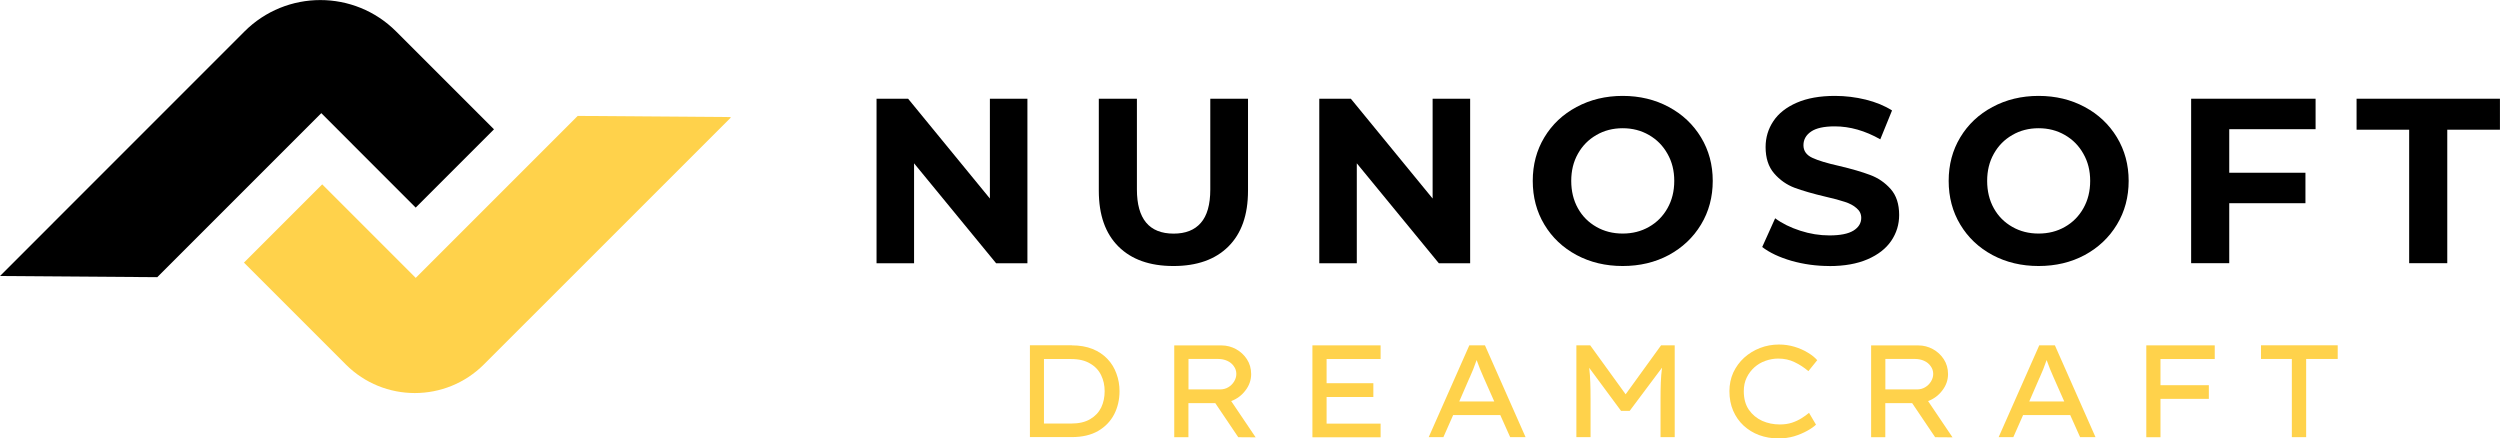 <?xml version="1.0" encoding="UTF-8"?>
<svg id="Ebene_1" data-name="Ebene 1" xmlns="http://www.w3.org/2000/svg" xmlns:xlink="http://www.w3.org/1999/xlink" viewBox="0 0 389.74 68.36">
  <defs>
    <style>
      .cls-1 {
        clip-path: url(#clippath);
      }

      .cls-2 {
        fill: none;
      }

      .cls-2, .cls-3, .cls-4 {
        stroke-width: 0px;
      }

      .cls-5 {
        clip-path: url(#clippath-1);
      }

      .cls-4 {
        fill: #ffd24b;
      }
    </style>
    <clipPath id="clippath">
      <rect class="cls-2" width="77.26" height="43.25"/>
    </clipPath>
    <clipPath id="clippath-1">
      <rect class="cls-2" x="38" y="17.88" width="75.89" height="43.45"/>
    </clipPath>
  </defs>
  <g class="cls-1">
    <path class="cls-3" d="M64.81,32.36l12.2-12.2-15.26-15.26c-6.52-6.52-17.1-6.52-23.63,0L0,43.03l24.52.18,25.57-25.57,14.72,14.73Z"/>
  </g>
  <g class="cls-5">
    <path class="cls-4" d="M90.07,18.06l-25.26,25.26-14.58-14.58-12.2,12.2,15.88,15.88c5.94,5.94,15.57,5.94,21.52,0l38.58-38.57-23.93-.18Z"/>
  </g>
  <path class="cls-3" d="M160.17,15.39v25.65h-4.88l-12.79-15.58v15.58h-5.85V15.39h4.92l12.75,15.56v-15.56h5.85Z"/>
  <path class="cls-3" d="M182.92,41.47c-3.67,0-6.52-1.01-8.56-3.04-2.04-2.03-3.06-4.92-3.06-8.69v-14.35h5.94v14.15c0,4.58,1.91,6.88,5.73,6.88,1.84,0,3.26-.55,4.23-1.67.98-1.11,1.48-2.84,1.48-5.21v-14.15h5.88v14.35c0,3.77-1.02,6.66-3.06,8.69-2.04,2.03-4.9,3.04-8.56,3.04Z"/>
  <path class="cls-3" d="M229.19,15.39v25.65h-4.88l-12.79-15.58v15.58h-5.85V15.39h4.92l12.75,15.56v-15.56h5.85Z"/>
  <path class="cls-3" d="M252.97,41.47c-2.66,0-5.05-.57-7.19-1.71-2.14-1.15-3.81-2.73-5.02-4.75-1.21-2.01-1.81-4.28-1.81-6.81s.6-4.78,1.81-6.79c1.21-2.01,2.88-3.59,5.02-4.73,2.14-1.15,4.53-1.73,7.19-1.73s5.06.58,7.19,1.73c2.13,1.14,3.8,2.72,5.02,4.73,1.22,2.02,1.83,4.28,1.83,6.79s-.61,4.8-1.83,6.81c-1.22,2.02-2.9,3.6-5.02,4.75-2.13,1.14-4.52,1.71-7.19,1.71ZM252.97,36.41c1.51,0,2.88-.34,4.1-1.04,1.22-.69,2.18-1.66,2.88-2.9.71-1.25,1.06-2.67,1.06-4.27s-.35-2.99-1.06-4.23c-.7-1.25-1.66-2.22-2.88-2.92-1.22-.71-2.59-1.06-4.1-1.06s-2.89.35-4.1,1.06c-1.22.7-2.18,1.67-2.88,2.92-.7,1.24-1.04,2.65-1.04,4.23s.34,3.02,1.04,4.27c.69,1.24,1.65,2.2,2.88,2.9,1.22.7,2.59,1.04,4.1,1.04Z"/>
  <path class="cls-3" d="M285.18,41.47c-2.03,0-3.99-.27-5.9-.81-1.89-.55-3.41-1.27-4.56-2.15l2.02-4.48c1.09.81,2.4,1.45,3.92,1.94,1.51.49,3.03.73,4.54.73,1.69,0,2.94-.25,3.75-.75.8-.5,1.21-1.16,1.21-1.98,0-.61-.24-1.11-.73-1.52-.47-.42-1.08-.74-1.83-.98-.74-.25-1.74-.52-3.02-.81-1.95-.46-3.54-.92-4.79-1.38-1.25-.47-2.32-1.22-3.21-2.25-.89-1.03-1.33-2.4-1.33-4.1,0-1.48.4-2.83,1.21-4.04.8-1.21,2.02-2.17,3.65-2.88s3.61-1.06,5.96-1.06c1.64,0,3.23.2,4.79.58,1.57.39,2.94.95,4.1,1.69l-1.83,4.5c-2.36-1.34-4.73-2.02-7.1-2.02-1.67,0-2.9.27-3.69.81s-1.19,1.25-1.19,2.13.46,1.53,1.38,1.96c.92.43,2.31.85,4.19,1.27,1.96.46,3.56.93,4.81,1.4,1.25.46,2.32,1.19,3.21,2.19.89,1,1.33,2.35,1.33,4.06,0,1.47-.41,2.81-1.23,4.02-.82,1.21-2.05,2.17-3.69,2.88-1.64.71-3.63,1.06-5.96,1.06Z"/>
  <path class="cls-3" d="M317.81,41.47c-2.66,0-5.05-.57-7.19-1.71-2.14-1.15-3.81-2.73-5.02-4.75-1.21-2.01-1.81-4.28-1.81-6.81s.6-4.78,1.81-6.79c1.21-2.01,2.88-3.59,5.02-4.73,2.14-1.15,4.53-1.73,7.19-1.73s5.06.58,7.19,1.73c2.13,1.14,3.8,2.72,5.02,4.73,1.22,2.02,1.83,4.28,1.83,6.79s-.61,4.8-1.83,6.81c-1.22,2.02-2.9,3.6-5.02,4.75-2.13,1.14-4.52,1.71-7.19,1.71ZM317.81,36.41c1.51,0,2.88-.34,4.1-1.04,1.22-.69,2.18-1.66,2.88-2.9.71-1.25,1.06-2.67,1.06-4.27s-.35-2.99-1.06-4.23c-.7-1.25-1.66-2.22-2.88-2.92-1.22-.71-2.59-1.06-4.1-1.06s-2.89.35-4.1,1.06c-1.22.7-2.18,1.67-2.88,2.92-.7,1.24-1.04,2.65-1.04,4.23s.34,3.02,1.04,4.27c.69,1.24,1.65,2.2,2.88,2.9,1.22.7,2.59,1.04,4.1,1.04Z"/>
  <path class="cls-3" d="M347.53,20.14v6.79h11.88v4.75h-11.88v9.35h-5.94V15.39h19.4v4.75h-13.46Z"/>
  <path class="cls-3" d="M375.59,20.22h-8.21v-4.83h22.35v4.83h-8.21v20.81h-5.94v-20.81Z"/>
  <path class="cls-4" d="M167.09,53.84c1.22,0,2.3.19,3.23.56.93.38,1.71.9,2.33,1.56.63.66,1.09,1.42,1.4,2.29.32.86.48,1.77.48,2.73,0,1.32-.28,2.52-.83,3.6-.56,1.08-1.39,1.95-2.5,2.6-1.11.64-2.48.96-4.1.96h-6.54v-14.31h6.54ZM166.98,66.03c1.22,0,2.21-.23,2.98-.69.78-.46,1.34-1.06,1.71-1.81.36-.76.54-1.61.54-2.54s-.18-1.73-.54-2.48c-.36-.76-.93-1.38-1.71-1.83-.77-.47-1.76-.71-2.98-.71h-4.23v10.06h4.23Z"/>
  <path class="cls-4" d="M195.05,58.32c0,.93-.3,1.79-.9,2.56-.58.77-1.32,1.31-2.21,1.65l3.81,5.65-2.71-.02-3.58-5.31h-4.19v5.31h-2.21v-14.31h7.38c.8,0,1.55.2,2.25.58.69.38,1.26.9,1.69,1.56.44.67.67,1.45.67,2.33ZM189.93,55.96h-4.65v4.75h4.92c.47,0,.9-.11,1.27-.33.39-.23.69-.53.92-.9.23-.38.35-.77.35-1.19,0-.46-.14-.86-.4-1.21-.25-.36-.59-.64-1.02-.83-.42-.19-.89-.29-1.4-.29Z"/>
  <path class="cls-4" d="M204.6,53.84h10.63v2.13h-8.42v3.77h7.29v2.15h-7.29v4.15h8.42v2.13h-10.63v-14.31Z"/>
  <path class="cls-4" d="M235.43,68.15l-1.54-3.44h-7.35l-1.52,3.44h-2.29l6.33-14.31h2.44l6.33,14.31h-2.4ZM229.09,58.9l-1.6,3.69h5.46l-1.67-3.77c-.38-.84-.74-1.74-1.08-2.69-.17.5-.35.99-.54,1.46-.18.46-.37.9-.56,1.31Z"/>
  <path class="cls-4" d="M247.91,53.84l5.52,7.63,5.52-7.63h2.13v14.31h-2.21v-6c0-.88.01-1.7.04-2.48.03-.79.09-1.57.19-2.35l-5.04,6.73h-1.35l-4.96-6.71c.09.77.15,1.54.17,2.33.03.78.04,1.6.04,2.48v6h-2.21v-14.31h2.17Z"/>
  <path class="cls-4" d="M283.12,66.19c-.33.32-.8.65-1.4.98-.6.33-1.28.62-2.04.85-.77.22-1.57.33-2.42.33-1.08,0-2.09-.18-3.02-.52-.92-.34-1.72-.84-2.42-1.48-.7-.65-1.24-1.43-1.63-2.33-.39-.9-.58-1.92-.58-3.04,0-1.04.2-2.01.6-2.9.42-.89.98-1.66,1.69-2.31.72-.65,1.55-1.16,2.48-1.52.93-.36,1.92-.54,2.96-.54.84,0,1.65.12,2.42.35.78.24,1.47.54,2.08.92.61.36,1.09.75,1.46,1.17l-1.38,1.71c-.66-.57-1.37-1.03-2.15-1.4-.77-.38-1.62-.56-2.56-.56-.67,0-1.33.12-1.98.35-.64.22-1.21.56-1.71,1-.5.45-.91.98-1.21,1.6-.31.63-.46,1.33-.46,2.13,0,1.16.26,2.12.79,2.9.54.77,1.23,1.34,2.08,1.73.86.38,1.78.56,2.75.56.69,0,1.32-.09,1.88-.27.57-.19,1.07-.43,1.52-.71.44-.28.82-.55,1.15-.83l1.08,1.83Z"/>
  <path class="cls-4" d="M303.69,58.32c0,.93-.3,1.79-.9,2.56-.58.77-1.32,1.31-2.21,1.65l3.81,5.65-2.71-.02-3.58-5.31h-4.19v5.31h-2.21v-14.31h7.38c.8,0,1.55.2,2.25.58.69.38,1.26.9,1.69,1.56.44.67.67,1.45.67,2.33ZM298.57,55.96h-4.65v4.75h4.92c.47,0,.9-.11,1.27-.33.39-.23.69-.53.92-.9.23-.38.35-.77.35-1.19,0-.46-.14-.86-.4-1.21-.25-.36-.59-.64-1.02-.83-.42-.19-.89-.29-1.4-.29Z"/>
  <path class="cls-4" d="M324.28,68.15l-1.54-3.44h-7.35l-1.52,3.44h-2.29l6.33-14.31h2.44l6.33,14.31h-2.4ZM317.95,58.9l-1.6,3.69h5.46l-1.67-3.77c-.38-.84-.74-1.74-1.08-2.69-.17.5-.35.99-.54,1.46-.18.46-.37.9-.56,1.31Z"/>
  <path class="cls-4" d="M334.6,68.15v-14.31h10.67v2.13h-8.46v4.08h7.54v2.13h-7.54v5.98h-2.21Z"/>
  <path class="cls-4" d="M357.29,68.15v-12.19h-4.81v-2.13h11.96v2.13h-4.92v12.19h-2.23Z"/>
</svg>